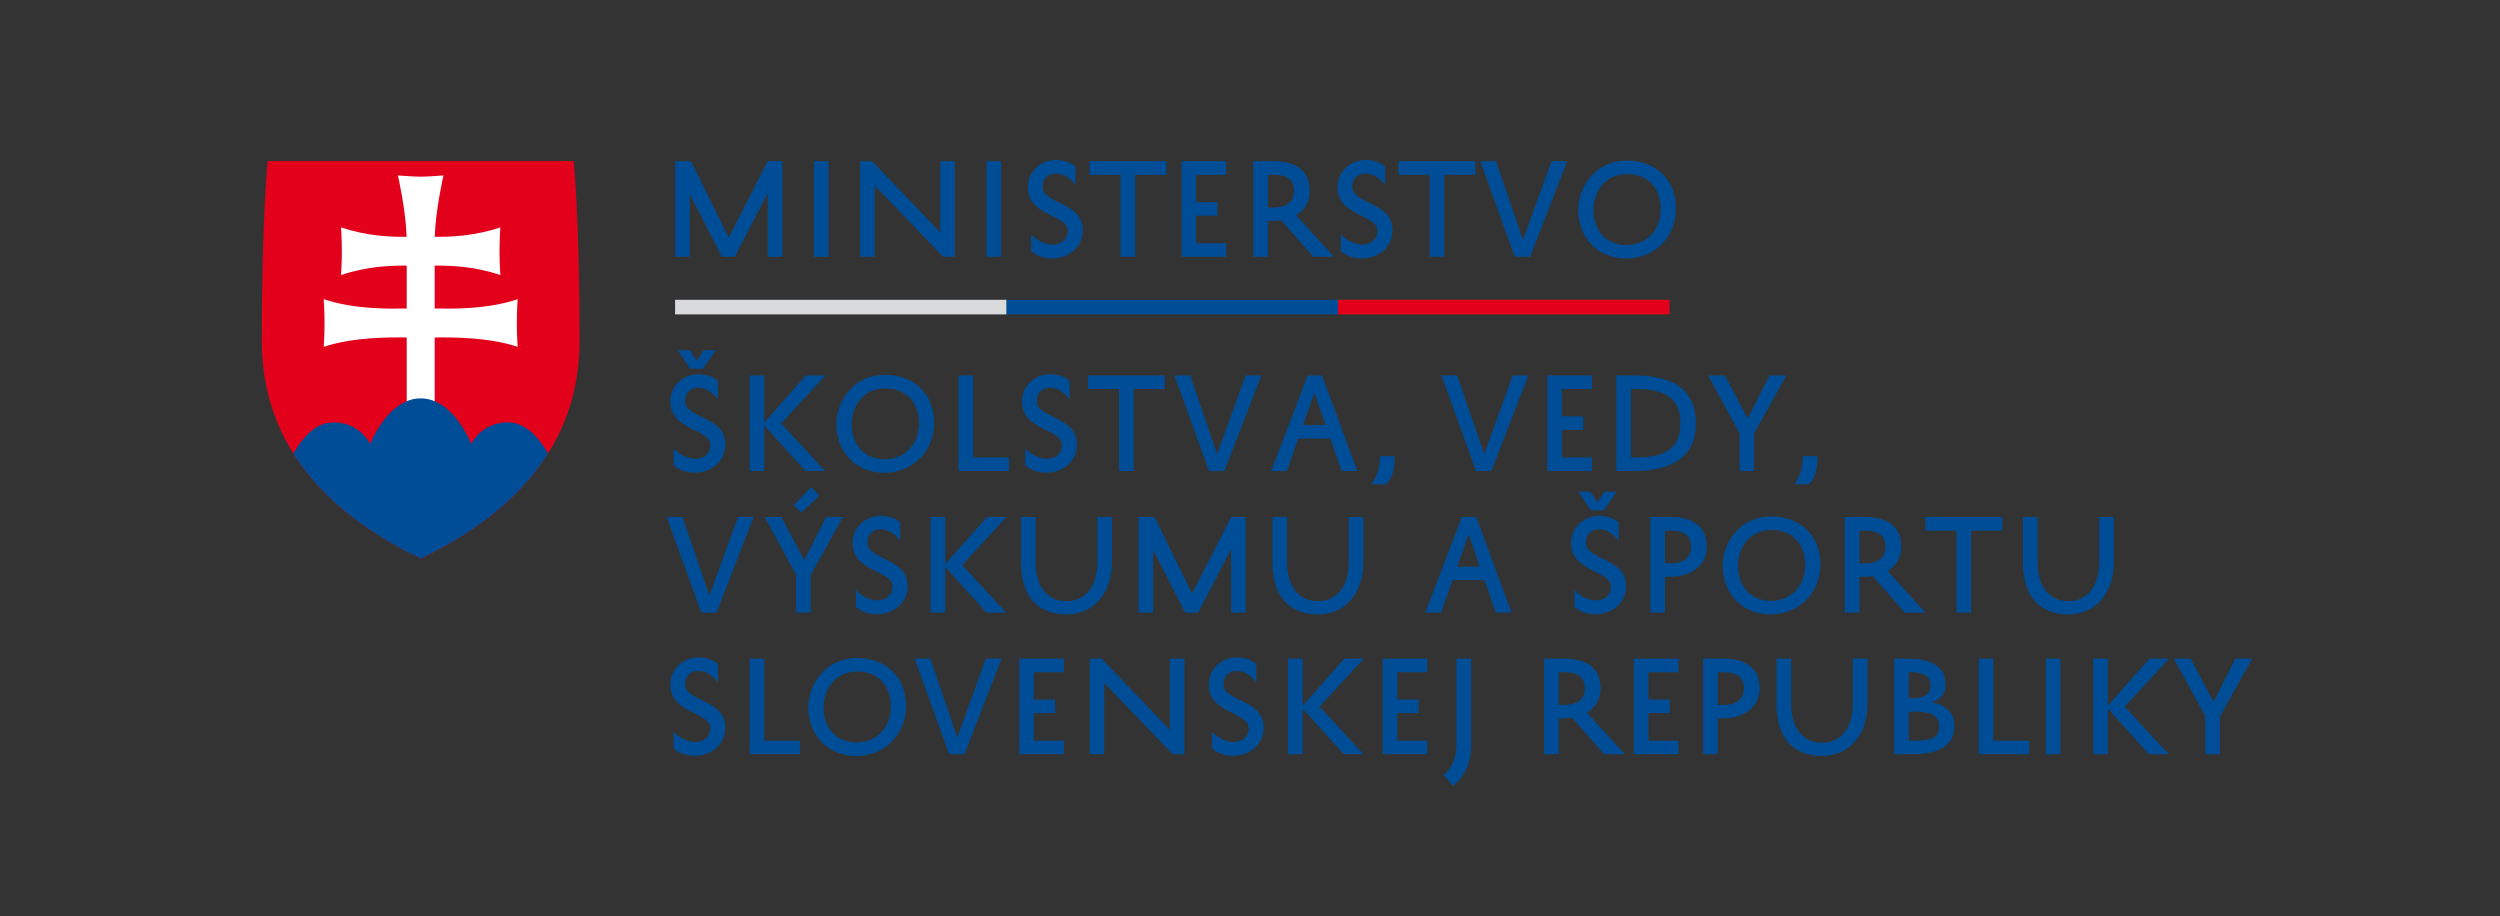 <?xml version="1.0" encoding="UTF-8" standalone="no"?><!DOCTYPE svg PUBLIC "-//W3C//DTD SVG 1.1//EN" "http://www.w3.org/Graphics/SVG/1.1/DTD/svg11.dtd"><svg width="100%" height="100%" viewBox="0 0 2115 775" version="1.1" xmlns="http://www.w3.org/2000/svg" xmlns:xlink="http://www.w3.org/1999/xlink" xml:space="preserve" xmlns:serif="http://www.serif.com/" style="fill-rule:evenodd;clip-rule:evenodd;stroke-linejoin:round;stroke-miterlimit:2;"><rect x="0" y="0" width="2115" height="775" fill="#333333" stroke="none"/><rect id="Artboard1" x="0" y="0" width="2114.91" height="774.198" style="fill:none;"/><g id="text"><path d="M649.532,217.216l-0,-53.904l-27.88,53.904l-11.008,0l-27.054,-52.979l-0,52.979l-12.346,0l0,-80.854l13.375,0l31.888,64.704l33.025,-64.704l12.341,0l0,80.854l-12.341,0Z" style="fill:#004d97;fill-rule:nonzero;"/><rect x="688.62" y="136.363" width="12.342" height="80.854" style="fill:#004d97;"/><path d="M807.845,136.361l-0,80.854l-9.983,-0l-57.813,-60.179l0,60.179l-12.342,-0l0,-80.854l10.084,-0l57.708,60.283l0,-60.283l12.346,-0Z" style="fill:#004d97;fill-rule:nonzero;"/><rect x="834.582" y="136.363" width="12.346" height="80.854" style="fill:#004d97;"/><path d="M872.339,198.287c3.6,4.117 11.52,8.642 18,8.642c7.512,-0 12.962,-4.321 12.962,-11.725c0,-13.992 -33.742,-12.038 -33.742,-36.729c0,-14.4 11.934,-23.142 23.663,-23.142c7.612,-0 13.375,2.779 16.558,5.554l0,15.738c-2.879,-4.217 -9.054,-9.875 -16.458,-9.875c-6.892,-0 -11.317,4.629 -11.317,11.212c0,15.121 34.05,12.55 34.05,36.725c0,15.125 -12.65,23.971 -26.125,23.971c-7.512,-0 -13.787,-2.883 -17.591,-6.275l-0,-14.096Z" style="fill:#004d97;fill-rule:nonzero;"/><path d="M921.712,136.361l65.017,-0l-0,11.521l-26.338,-0l0,69.333l-12.346,-0l0,-69.333l-26.333,-0l-0,-11.521Z" style="fill:#004d97;fill-rule:nonzero;"/><path d="M1037.34,217.216l-37.754,0l-0,-80.854l37.754,0l-0,11.517l-25.408,-0l-0,23.15l18.004,-0l-0,11.416l-18.004,0l-0,23.355l25.408,-0l-0,11.416Z" style="fill:#004d97;fill-rule:nonzero;"/><path d="M1072.62,175.554l4.734,-0c10.696,-0 17.387,-4.425 17.387,-14.196c0,-9.358 -6.483,-13.479 -17.079,-13.479l-5.042,-0l0,27.675Zm11.317,10.804c-2.262,0.304 -4.629,0.512 -7.096,0.512l-4.221,0l0,30.346l-12.345,0l-0,-80.854l16.975,0c18.62,0 30.758,7.613 30.758,25.204c-0,9.359 -4.421,16.25 -11.517,20.471l31.988,35.179l-17.388,0l-27.154,-30.858Z" style="fill:#004d97;fill-rule:nonzero;"/><path d="M1134.34,198.287c3.6,4.117 11.521,8.642 18,8.642c7.513,-0 12.967,-4.321 12.967,-11.725c-0,-13.992 -33.746,-12.038 -33.746,-36.729c0,-14.4 11.933,-23.142 23.663,-23.142c7.612,-0 13.37,2.779 16.558,5.554l-0,15.738c-2.879,-4.217 -9.054,-9.875 -16.458,-9.875c-6.892,-0 -11.317,4.629 -11.317,11.212c-0,15.121 34.05,12.55 34.05,36.725c-0,15.125 -12.65,23.971 -26.125,23.971c-7.513,-0 -13.788,-2.883 -17.592,-6.275l0,-14.096Z" style="fill:#004d97;fill-rule:nonzero;"/><path d="M1183.2,136.361l65.016,-0l0,11.521l-26.337,-0l-0,69.333l-12.346,-0l-0,-69.333l-26.333,-0l-0,-11.521Z" style="fill:#004d97;fill-rule:nonzero;"/><path d="M1288.43,203.02l24.175,-66.659l13.266,0l-31.375,80.854l-12.958,0l-29.217,-80.854l13.271,0l22.838,66.659Z" style="fill:#004d97;fill-rule:nonzero;"/><path d="M1376.17,207.341c18.108,-0.309 29.216,-14.096 28.908,-31.271c-0.413,-17.596 -11.421,-28.704 -28.492,-28.804c-20.887,0.1 -28.604,18 -28.496,29.937c-0.308,13.888 7.405,29.929 28.08,30.138m0.416,-71.492c23.763,0.204 40.734,15.325 41.246,39.704c0.417,23.867 -16.662,42.796 -41.867,43.204c-28.704,-0.308 -41.041,-22.32 -40.733,-41.554c-0.108,-16.666 12.342,-41.254 41.354,-41.354" style="fill:#004d97;fill-rule:nonzero;"/><path d="M605.709,296.212l-11.009,15.738l-10.8,-0l-10.596,-15.738l10.184,0l5.966,8.95l5.863,-8.95l10.392,0Zm-35.8,83.325c3.6,4.117 11.52,8.642 18.004,8.642c7.508,-0 12.962,-4.321 12.962,-11.725c0,-13.992 -33.746,-12.038 -33.746,-36.729c0,-14.4 11.934,-23.142 23.663,-23.142c7.612,-0 13.371,2.779 16.562,5.554l0,15.738c-2.883,-4.217 -9.054,-9.875 -16.462,-9.875c-6.892,-0 -11.313,4.629 -11.313,11.212c0,15.121 34.046,12.55 34.046,36.725c0,15.125 -12.65,23.967 -26.125,23.967c-7.512,-0 -13.787,-2.879 -17.591,-6.271l-0,-14.096Z" style="fill:#004d97;fill-rule:nonzero;"/><path d="M646.541,317.611l0,39.812l35.288,-39.812l16.458,-0l-37.446,40.633l37.138,40.221l-16.667,-0l-34.771,-38.575l0,38.575l-12.342,-0l0,-80.854l12.342,-0Z" style="fill:#004d97;fill-rule:nonzero;"/><path d="M748.584,388.591c18.108,-0.309 29.216,-14.096 28.908,-31.271c-0.413,-17.596 -11.421,-28.704 -28.492,-28.804c-20.887,0.1 -28.604,18 -28.496,29.937c-0.308,13.888 7.405,29.929 28.08,30.138m0.416,-71.492c23.763,0.204 40.734,15.325 41.246,39.704c0.417,23.867 -16.662,42.792 -41.867,43.209c-28.704,-0.309 -41.041,-22.325 -40.733,-41.559c-0.108,-16.666 12.342,-41.254 41.354,-41.354" style="fill:#004d97;fill-rule:nonzero;"/><path d="M853.613,398.464l-42.688,0l0,-80.854l12.342,-0l-0,69.437l30.346,0l-0,11.417Z" style="fill:#004d97;fill-rule:nonzero;"/><path d="M867.399,379.537c3.6,4.117 11.52,8.642 18,8.642c7.512,-0 12.962,-4.321 12.962,-11.725c0,-13.992 -33.742,-12.038 -33.742,-36.729c0,-14.4 11.934,-23.142 23.663,-23.142c7.612,-0 13.375,2.779 16.558,5.554l0,15.738c-2.879,-4.217 -9.054,-9.875 -16.458,-9.875c-6.892,-0 -11.317,4.629 -11.317,11.212c0,15.121 34.05,12.55 34.05,36.725c0,15.125 -12.65,23.967 -26.125,23.967c-7.512,-0 -13.787,-2.879 -17.591,-6.271l-0,-14.096Z" style="fill:#004d97;fill-rule:nonzero;"/><path d="M920.373,317.611l65.017,-0l-0,11.521l-26.338,-0l0,69.333l-12.345,-0l-0,-69.333l-26.334,-0l0,-11.521Z" style="fill:#004d97;fill-rule:nonzero;"/><path d="M1029.72,384.27l24.175,-66.659l13.266,0l-31.375,80.854l-12.958,0l-29.217,-80.854l13.271,0l22.838,66.659Z" style="fill:#004d97;fill-rule:nonzero;"/><path d="M1102.35,359.582l19.134,0l-9.467,-27.262l-9.667,27.262Zm16.046,-41.97l29.934,80.854l-13.267,-0l-9.567,-27.467l-27.158,0l-9.671,27.467l-13.271,-0l30.963,-80.854l12.037,-0Z" style="fill:#004d97;fill-rule:nonzero;"/><path d="M1179.8,385.917c0.308,9.155 -1.542,18.617 -7.304,23.763l-12.346,-0c5.35,-7.096 7.304,-14.404 7.304,-23.763l12.346,0Z" style="fill:#004d97;fill-rule:nonzero;"/><path d="M1255.62,384.27l24.175,-66.659l13.267,0l-31.375,80.854l-12.959,0l-29.216,-80.854l13.27,0l22.838,66.659Z" style="fill:#004d97;fill-rule:nonzero;"/><path d="M1346.75,398.464l-37.754,0l-0,-80.854l37.754,-0l-0,11.521l-25.409,-0l0,23.15l18.005,-0l-0,11.416l-18.005,0l0,23.35l25.409,0l-0,11.417Z" style="fill:#004d97;fill-rule:nonzero;"/><path d="M1379.77,387.048l4.937,0c23.45,0 37.029,-7.512 37.029,-29.425c0,-21.083 -14.091,-28.491 -37.341,-28.491l-4.625,-0l-0,57.916Zm-12.346,11.417l-0,-80.854l14.4,-0c33.025,-0 52.879,11.212 52.879,40.733c0,27.983 -19.854,40.121 -52.671,40.121l-14.608,-0Z" style="fill:#004d97;fill-rule:nonzero;"/><path d="M1483.98,398.464l-12.346,0l0,-32.096l-26.642,-48.758l14.196,-0l19.338,36.521l18.516,-36.521l14.196,-0l-27.258,48.967l-0,31.887Z" style="fill:#004d97;fill-rule:nonzero;"/><path d="M1537.57,385.917c0.308,9.155 -1.542,18.617 -7.304,23.763l-12.346,-0c5.35,-7.096 7.304,-14.404 7.304,-23.763l12.346,0Z" style="fill:#004d97;fill-rule:nonzero;"/><path d="M600.154,504.063l24.175,-66.658l13.267,-0l-31.375,80.85l-12.958,-0l-29.217,-80.85l13.271,-0l22.837,66.658Z" style="fill:#004d97;fill-rule:nonzero;"/><path d="M678.019,433.702l-6.583,-6.275l14.816,-15.334l6.892,7.204l-15.125,14.405Zm7.821,84.554l-12.346,-0l0,-32.096l-26.642,-48.754l14.196,-0l19.338,36.512l18.516,-36.512l14.196,-0l-27.258,48.966l-0,31.884Z" style="fill:#004d97;fill-rule:nonzero;"/><path d="M724.109,499.327c3.6,4.116 11.52,8.641 18,8.641c7.512,0 12.966,-4.321 12.966,-11.725c0,-13.991 -33.746,-12.037 -33.746,-36.729c0,-14.396 11.934,-23.142 23.663,-23.142c7.612,0 13.371,2.784 16.558,5.559l0,15.737c-2.879,-4.216 -9.054,-9.879 -16.458,-9.879c-6.892,0 -11.317,4.629 -11.317,11.213c0,15.12 34.05,12.55 34.05,36.729c0,15.121 -12.65,23.966 -26.125,23.966c-7.512,0 -13.787,-2.883 -17.591,-6.275l-0,-14.095Z" style="fill:#004d97;fill-rule:nonzero;"/><path d="M799.711,437.405l-0,39.812l35.287,-39.812l16.459,-0l-37.446,40.633l37.137,40.217l-16.666,-0l-34.771,-38.575l-0,38.575l-12.346,-0l-0,-80.85l12.346,-0Z" style="fill:#004d97;fill-rule:nonzero;"/><path d="M876.143,437.405l0,38.679c0,16.658 7.509,32.504 26.129,32.504c15.43,-0 26.025,-12.242 26.025,-32.404l0,-38.779l12.342,-0l0,38.679c0,26.229 -15.837,43.716 -38.367,43.716c-26.745,0 -38.475,-18.212 -38.475,-43.616l0,-38.779l12.346,-0Z" style="fill:#004d97;fill-rule:nonzero;"/><path d="M1041.56,518.256l-0,-53.9l-27.88,53.9l-11.008,-0l-27.054,-52.979l-0,52.979l-12.346,-0l0,-80.85l13.375,-0l31.888,64.704l33.025,-64.704l12.341,-0l0,80.85l-12.341,-0Z" style="fill:#004d97;fill-rule:nonzero;"/><path d="M1088.87,437.405l0,38.679c0,16.658 7.508,32.504 26.129,32.504c15.429,-0 26.025,-12.242 26.025,-32.404l0,-38.779l12.342,-0l-0,38.679c-0,26.229 -15.838,43.716 -38.367,43.716c-26.746,0 -38.475,-18.212 -38.475,-43.616l0,-38.779l12.346,-0Z" style="fill:#004d97;fill-rule:nonzero;"/><path d="M1232.78,479.372l19.137,0l-9.466,-27.262l-9.671,27.262Zm16.05,-41.966l29.933,80.85l-13.267,-0l-9.566,-27.467l-27.159,0l-9.67,27.467l-13.271,-0l30.962,-80.85l12.038,-0Z" style="fill:#004d97;fill-rule:nonzero;"/><path d="M1367.74,416.002l-11.009,15.737l-10.8,0l-10.595,-15.737l10.183,-0l5.967,8.95l5.862,-8.95l10.392,-0Zm-35.8,83.325c3.6,4.116 11.521,8.641 18.004,8.641c7.508,0 12.958,-4.321 12.958,-11.725c0,-13.991 -33.741,-12.037 -33.741,-36.729c-0,-14.396 11.933,-23.142 23.662,-23.142c7.613,0 13.375,2.784 16.563,5.559l-0,15.737c-2.884,-4.216 -9.055,-9.879 -16.463,-9.879c-6.892,0 -11.312,4.629 -11.312,11.213c-0,15.12 34.045,12.55 34.045,36.729c0,15.121 -12.65,23.966 -26.125,23.966c-7.512,0 -13.787,-2.883 -17.591,-6.275l-0,-14.095Z" style="fill:#004d97;fill-rule:nonzero;"/><path d="M1408.57,476.597l4.734,0c10.695,0 17.387,-4.429 17.387,-14.2c0,-9.358 -6.483,-13.479 -17.079,-13.479l-5.042,-0l0,27.679Zm0,11.313l0,30.345l-12.346,0l0,-80.85l16.975,0c18.621,0 30.759,7.609 30.759,25.205c-0,16.354 -13.784,25.3 -31.167,25.3l-4.221,-0Z" style="fill:#004d97;fill-rule:nonzero;"/><path d="M1498.38,508.384c18.108,-0.308 29.217,-14.096 28.908,-31.275c-0.412,-17.596 -11.42,-28.704 -28.491,-28.8c-20.884,0.096 -28.604,18 -28.496,29.933c-0.308,13.892 7.404,29.93 28.079,30.142m0.417,-71.492c23.762,0.205 40.733,15.325 41.246,39.705c0.412,23.862 -16.663,42.791 -41.867,43.204c-28.704,-0.309 -41.042,-22.321 -40.733,-41.559c-0.109,-16.666 12.341,-41.254 41.354,-41.35" style="fill:#004d97;fill-rule:nonzero;"/><path d="M1573.06,476.597l4.733,0c10.696,0 17.388,-4.429 17.388,-14.2c-0,-9.358 -6.484,-13.479 -17.079,-13.479l-5.042,-0l-0,27.679Zm11.317,10.8c-2.263,0.308 -4.63,0.513 -7.096,0.513l-4.221,-0l-0,30.345l-12.342,0l0,-80.85l16.971,0c18.621,0 30.758,7.609 30.758,25.205c0,9.358 -4.42,16.25 -11.52,20.466l31.991,35.179l-17.387,0l-27.154,-30.858Z" style="fill:#004d97;fill-rule:nonzero;"/><path d="M1628.91,437.405l65.017,-0l-0,11.516l-26.338,0l0,69.334l-12.346,-0l0,-69.334l-26.333,0l0,-11.516Z" style="fill:#004d97;fill-rule:nonzero;"/><path d="M1723.76,437.405l-0,38.679c-0,16.658 7.508,32.504 26.129,32.504c15.429,-0 26.025,-12.242 26.025,-32.404l-0,-38.779l12.341,-0l0,38.679c0,26.229 -15.837,43.716 -38.366,43.716c-26.746,0 -38.475,-18.212 -38.475,-43.616l-0,-38.779l12.346,-0Z" style="fill:#004d97;fill-rule:nonzero;"/><path d="M569.909,619.118c3.6,4.117 11.521,8.642 18,8.642c7.513,-0 12.967,-4.321 12.967,-11.725c0,-13.992 -33.746,-12.038 -33.746,-36.729c0,-14.396 11.934,-23.142 23.663,-23.142c7.612,0 13.371,2.783 16.558,5.558l0,15.738c-2.879,-4.217 -9.054,-9.879 -16.458,-9.879c-6.892,-0 -11.317,4.629 -11.317,11.212c0,15.121 34.05,12.55 34.05,36.729c0,15.121 -12.65,23.967 -26.125,23.967c-7.512,0 -13.787,-2.883 -17.592,-6.275l0,-14.096Z" style="fill:#004d97;fill-rule:nonzero;"/><path d="M676.888,638.047l-42.688,0l0,-80.85l12.342,0l-0,69.434l30.346,-0l-0,11.416Z" style="fill:#004d97;fill-rule:nonzero;"/><path d="M724.825,628.176c18.108,-0.309 29.217,-14.096 28.908,-31.275c-0.412,-17.596 -11.421,-28.704 -28.491,-28.8c-20.884,0.096 -28.605,18 -28.496,29.933c-0.309,13.892 7.404,29.929 28.079,30.142m0.417,-71.492c23.762,0.204 40.733,15.325 41.245,39.704c0.413,23.863 -16.662,42.792 -41.866,43.204c-28.704,-0.308 -41.042,-22.32 -40.734,-41.558c-0.108,-16.667 12.342,-41.254 41.355,-41.35" style="fill:#004d97;fill-rule:nonzero;"/><path d="M809.899,623.855l24.175,-66.659l13.267,0l-31.375,80.85l-12.958,0l-29.217,-80.85l13.271,0l22.837,66.659Z" style="fill:#004d97;fill-rule:nonzero;"/><path d="M900.008,638.047l-37.754,0l-0,-80.85l37.754,0l-0,11.513l-25.409,-0l0,23.154l18.005,0l-0,11.417l-18.005,-0l0,23.35l25.409,-0l-0,11.416Z" style="fill:#004d97;fill-rule:nonzero;"/><path d="M1002.05,557.196l0,80.85l-9.983,0l-57.812,-60.179l-0,60.179l-12.338,0l0,-80.85l10.079,0l57.709,60.279l-0,-60.279l12.345,0Z" style="fill:#004d97;fill-rule:nonzero;"/><path d="M1025.4,619.118c3.6,4.117 11.52,8.642 18,8.642c7.512,-0 12.962,-4.321 12.962,-11.725c0,-13.992 -33.742,-12.038 -33.742,-36.729c0,-14.396 11.934,-23.142 23.663,-23.142c7.612,0 13.375,2.783 16.558,5.558l0,15.738c-2.879,-4.217 -9.054,-9.879 -16.458,-9.879c-6.892,-0 -11.317,4.629 -11.317,11.212c0,15.121 34.05,12.55 34.05,36.729c0,15.121 -12.65,23.967 -26.125,23.967c-7.512,0 -13.787,-2.883 -17.591,-6.275l-0,-14.096Z" style="fill:#004d97;fill-rule:nonzero;"/><path d="M1102.03,557.196l0,39.813l35.288,-39.813l16.458,0l-37.446,40.634l37.138,40.216l-16.667,0l-34.771,-38.575l0,38.575l-12.342,0l0,-80.85l12.342,0Z" style="fill:#004d97;fill-rule:nonzero;"/><path d="M1207.47,638.047l-37.754,0l0,-80.85l37.754,0l0,11.513l-25.408,-0l-0,23.154l18.004,0l0,11.417l-18.004,-0l-0,23.35l25.408,-0l0,11.416Z" style="fill:#004d97;fill-rule:nonzero;"/><path d="M1221.36,655.74c7.2,-6.167 10.696,-14.813 10.8,-24.992l-0,-73.55l12.446,-0l-0,73.446c-0,14.5 -5.45,26.225 -15.33,34.358l-7.916,-9.262Z" style="fill:#004d97;fill-rule:nonzero;"/><path d="M1318.67,596.389l4.734,-0c10.695,-0 17.387,-4.429 17.387,-14.2c0,-9.359 -6.483,-13.479 -17.079,-13.479l-5.042,-0l0,27.679Zm11.317,10.8c-2.263,0.308 -4.629,0.512 -7.096,0.512l-4.221,0l0,30.346l-12.341,0l-0,-80.85l16.97,0c18.621,0 30.759,7.608 30.759,25.204c-0,9.359 -4.421,16.25 -11.521,20.467l31.992,35.179l-17.388,0l-27.154,-30.858Z" style="fill:#004d97;fill-rule:nonzero;"/><path d="M1419.99,638.047l-37.754,0l-0,-80.85l37.754,0l-0,11.513l-25.409,-0l0,23.154l18.005,0l-0,11.417l-18.005,-0l0,23.35l25.409,-0l-0,11.416Z" style="fill:#004d97;fill-rule:nonzero;"/><path d="M1453.21,596.389l4.733,-0c10.696,-0 17.388,-4.429 17.388,-14.2c-0,-9.359 -6.483,-13.479 -17.079,-13.479l-5.042,-0l0,27.679Zm0,11.312l0,30.346l-12.342,0l0,-80.85l16.971,0c18.621,0 30.759,7.608 30.759,25.204c-0,16.354 -13.784,25.3 -31.167,25.3l-4.221,0Z" style="fill:#004d97;fill-rule:nonzero;"/><path d="M1515.35,557.196l-0,38.679c-0,16.659 7.508,32.505 26.129,32.505c15.429,-0 26.025,-12.242 26.025,-32.405l-0,-38.779l12.342,0l-0,38.679c-0,26.23 -15.838,43.717 -38.367,43.717c-26.746,0 -38.475,-18.212 -38.475,-43.617l-0,-38.779l12.346,0Z" style="fill:#004d97;fill-rule:nonzero;"/><path d="M1619.76,602.045l-4.942,-0l-0,24.583l4.529,0c12.858,0 21.192,-1.641 21.192,-12.033c-0,-10.392 -8.85,-12.55 -20.779,-12.55m-1.542,-11.417c9.567,0 15.121,-3.296 15.121,-10.8c-0,-9.154 -9.054,-11.212 -16.771,-11.212l-1.75,-0l-0,22.012l3.4,0Zm-15.738,47.421l0,-80.854l11.517,-0c18.104,-0 31.892,5.658 31.892,22.017c-0,8.02 -4.325,12.654 -11.829,14.916c11.625,2.154 19.337,8.429 19.337,20.263c0,19.858 -19.029,23.658 -35.596,23.658l-15.321,0Z" style="fill:#004d97;fill-rule:nonzero;"/><path d="M1716.65,638.047l-42.692,0l0,-80.85l12.346,0l0,69.434l30.346,-0l0,11.416Z" style="fill:#004d97;fill-rule:nonzero;"/><rect x="1730.75" y="557.196" width="12.346" height="80.85" style="fill:#004d97;"/><path d="M1783.21,557.196l0,39.813l35.288,-39.813l16.458,0l-37.446,40.634l37.138,40.216l-16.667,0l-34.771,-38.575l0,38.575l-12.342,0l0,-80.85l12.342,0Z" style="fill:#004d97;fill-rule:nonzero;"/><path d="M1878.06,638.047l-12.345,0l-0,-32.095l-26.642,-48.755l14.196,0l19.337,36.513l18.517,-36.513l14.196,0l-27.259,48.967l0,31.883Z" style="fill:#004d97;fill-rule:nonzero;"/></g><g id="linka"><rect x="571.12" y="253.634" width="280.533" height="12.346" style="fill:#d9dadb;"/><rect x="851.524" y="253.634" width="280.533" height="12.346" style="fill:#004d97;"/><rect x="1131.92" y="253.634" width="280.533" height="12.346" style="fill:#e2001a;"/></g><g id="znak"><path d="M355.9,472.549c-55.304,-26.646 -134.425,-79.525 -134.425,-184.129c-0,-104.6 5,-152.171 5,-152.171l258.854,-0c0,-0 5.008,47.571 5.008,152.171c0,104.604 -79.12,157.483 -134.437,184.129" style="fill:#e2001a;fill-rule:nonzero;"/><g><clipPath id="_clip1"><path d="M485.328,136.25l-258.85,0c0,0 -5.004,47.567 -5.004,152.171c0,104.6 79.121,157.484 134.425,184.129c55.317,-26.645 134.433,-79.529 134.433,-184.129c0,-104.604 -5.004,-152.171 -5.004,-152.171Z" clip-rule="nonzero"/></clipPath><g clip-path="url(#_clip1)"><path d="M367.734,260.99c14.975,0.25 44.196,0.834 70.209,-7.879c-0,0 -0.684,9.325 -0.684,20.167c0,10.842 0.684,20.15 0.684,20.15c-23.854,-7.979 -53.334,-8.146 -70.209,-7.933l0,57.77l-23.65,0l0,-57.77c-16.883,-0.213 -46.358,-0.046 -70.22,7.933c-0,-0 0.687,-9.308 0.687,-20.15c0,-10.842 -0.687,-20.167 -0.687,-20.167c26.012,8.713 55.237,8.129 70.22,7.879l0,-36.279c-13.65,-0.116 -33.325,0.534 -55.562,7.975c-0,0 0.683,-9.312 0.683,-20.162c0,-10.834 -0.683,-20.15 -0.683,-20.15c22.2,7.421 41.846,8.091 55.492,7.975c-0.705,-22.971 -7.392,-51.938 -7.392,-51.938c-0,0 13.775,1.071 19.279,1.071c5.517,0 19.288,-1.071 19.288,-1.071c-0,0 -6.692,28.967 -7.392,51.938c13.65,0.116 33.292,-0.554 55.492,-7.975c-0,-0 -0.684,9.316 -0.684,20.15c0,10.85 0.684,20.162 0.684,20.162c-22.234,-7.441 -41.909,-8.091 -55.555,-7.975l0,36.279" style="fill:#fff;fill-rule:nonzero;"/><path d="M353.472,506.867l-114.604,-102.167c0,-0 14.642,-47.379 43.25,-47.379c22.721,-0 31.013,18.321 31.013,18.321c-0,-0 14.916,-38.625 42.771,-38.625c27.862,-0 42.779,38.625 42.779,38.625c-0,-0 8.287,-18.321 31.012,-18.321c28.604,-0 43.25,47.379 43.25,47.379l-119.471,102.167" style="fill:#004d97;"/></g></g></g></svg>